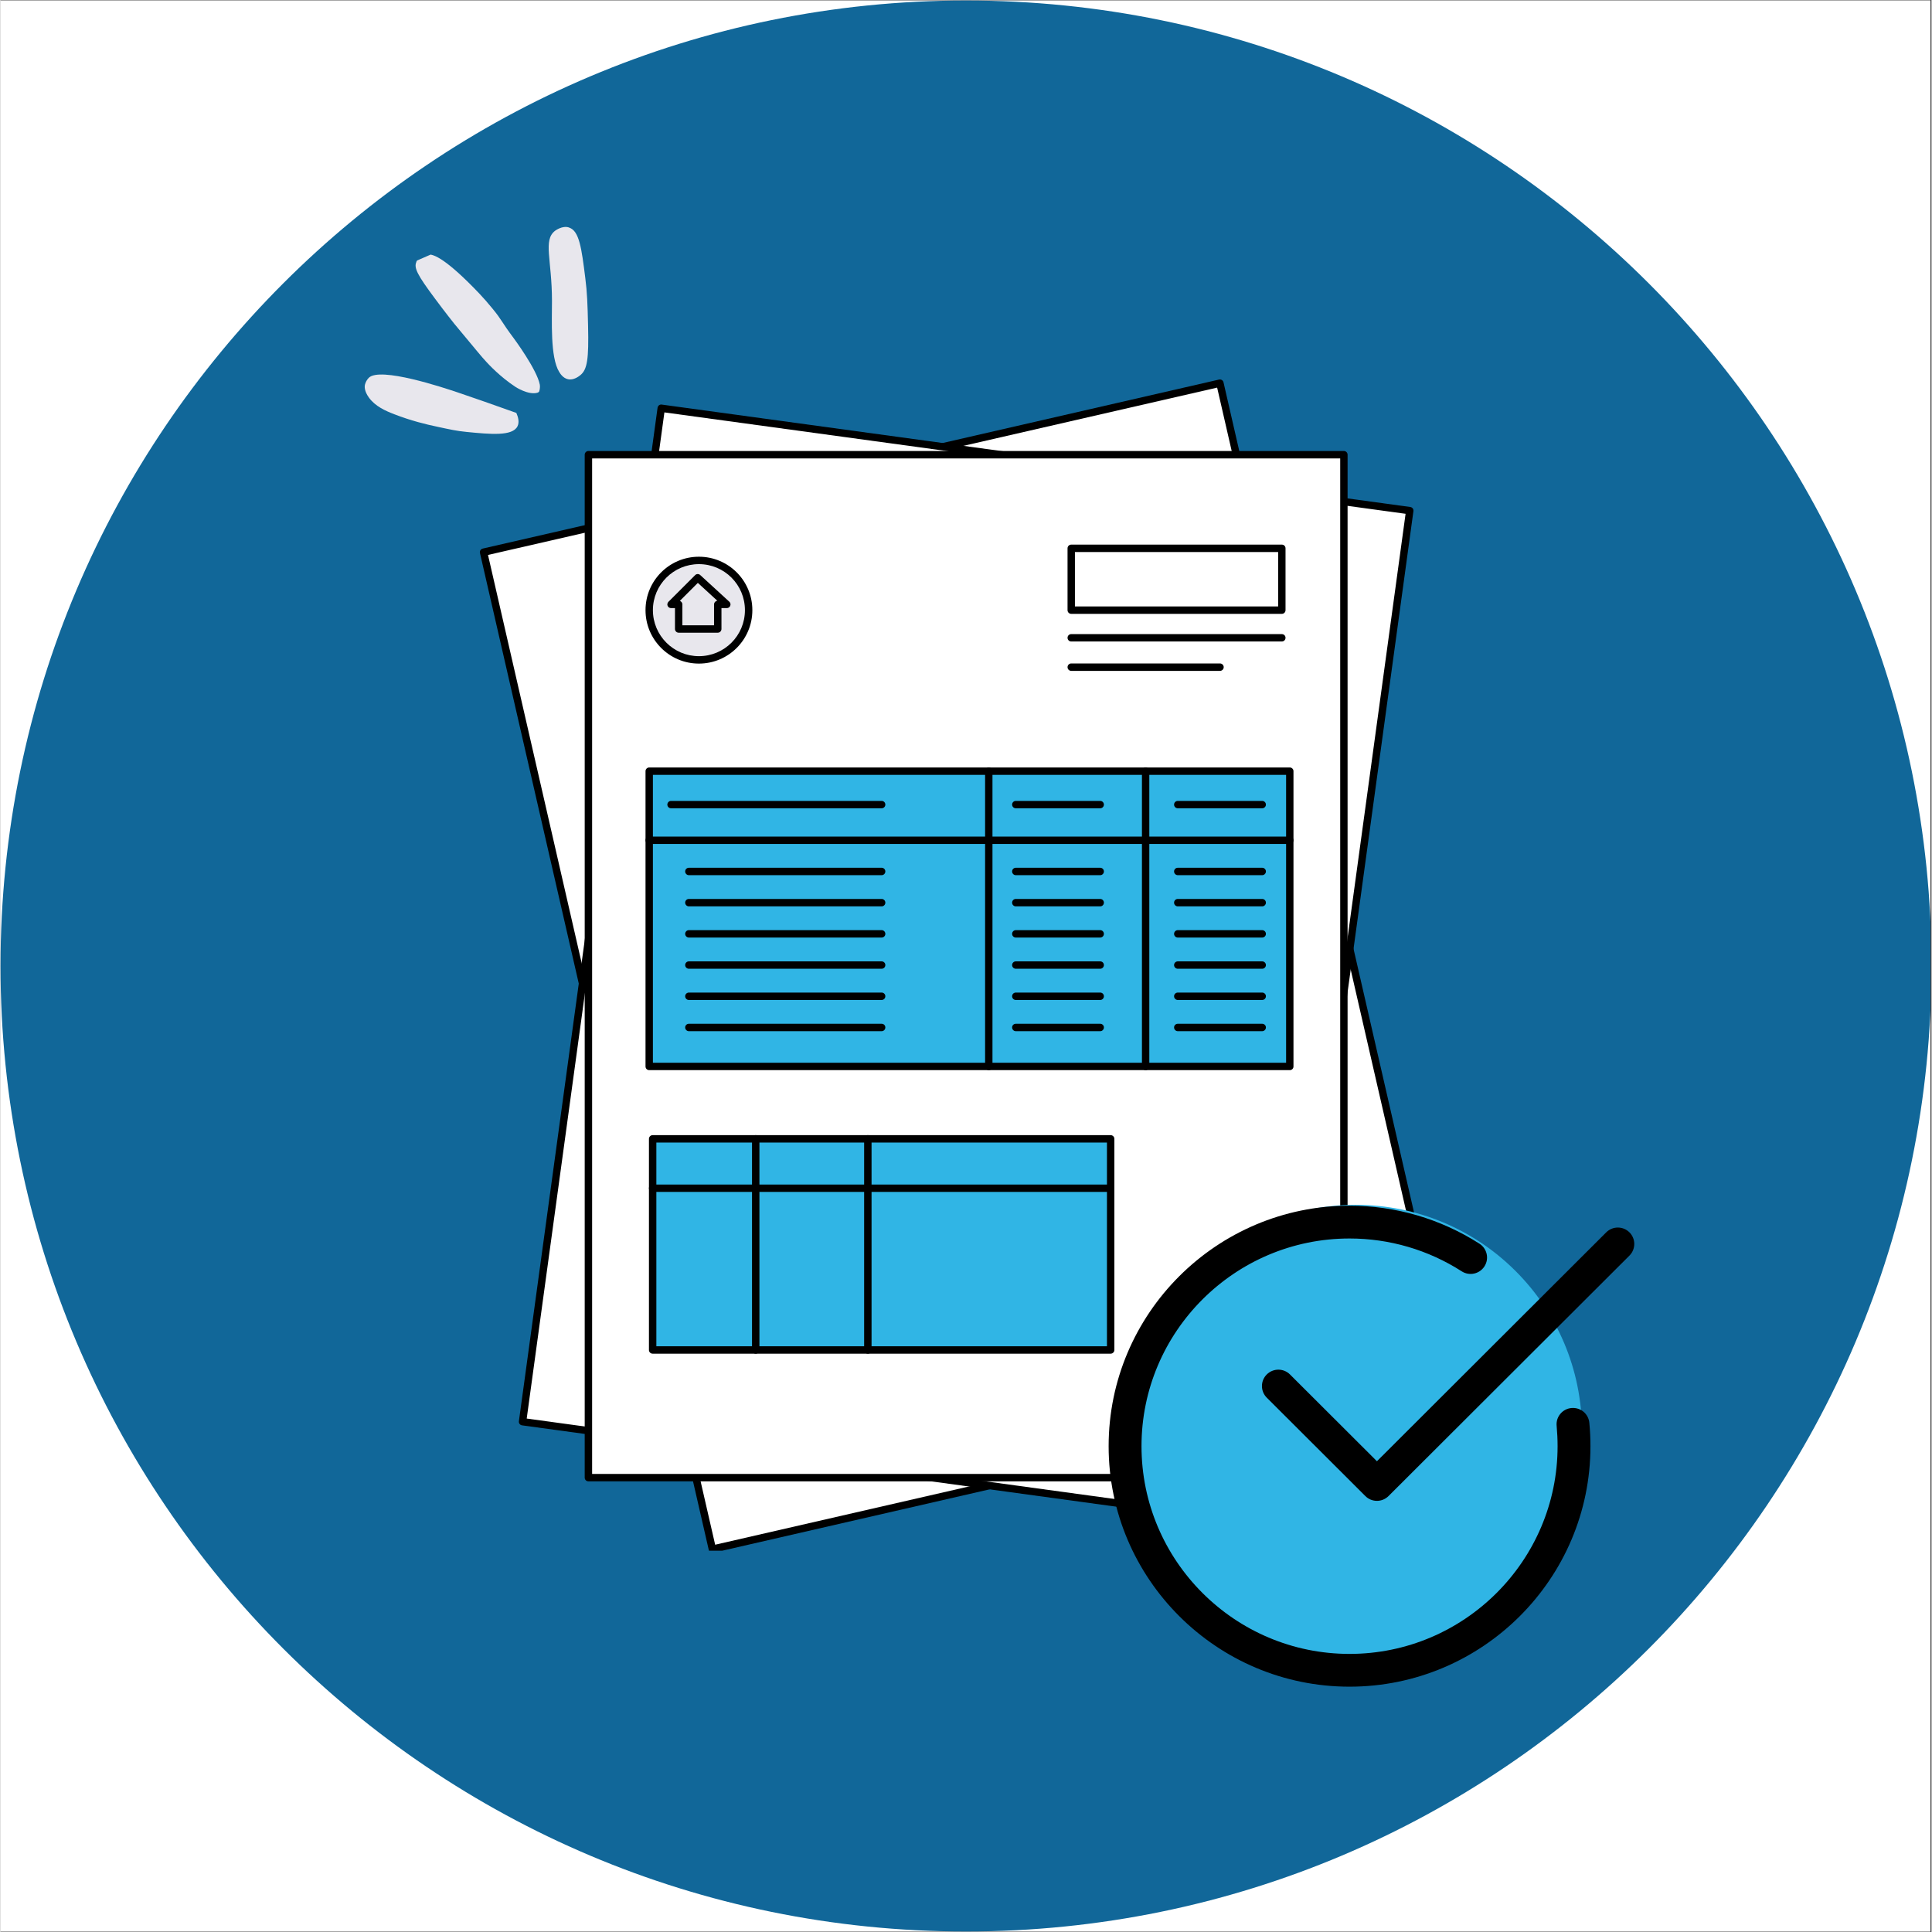 <svg xmlns="http://www.w3.org/2000/svg" xmlns:xlink="http://www.w3.org/1999/xlink" width="300" zoomAndPan="magnify" viewBox="0 0 224.88 225" height="300" preserveAspectRatio="xMidYMid meet" version="1.0"><rect x="0" y="0" width="224.88" height="225" fill="#333333" stroke="none"/><defs><clipPath id="e5f34a2b9d"><path d="M 0 0.059 L 224.762 0.059 L 224.762 224.938 L 0 224.938 Z M 0 0.059 " clip-rule="nonzero"/></clipPath><clipPath id="36e3918854"><path d="M 0 0.059 L 224.762 0.059 L 224.762 224.938 L 0 224.938 Z M 0 0.059 " clip-rule="nonzero"/></clipPath><clipPath id="b43d7bb261"><path d="M 112.441 0.059 C 50.34 0.059 0 50.402 0 112.5 C 0 174.598 50.34 224.941 112.441 224.941 C 174.539 224.941 224.879 174.598 224.879 112.5 C 224.879 50.402 174.539 0.059 112.441 0.059 Z M 112.441 0.059 " clip-rule="nonzero"/></clipPath><clipPath id="ba125ea302"><path d="M 56 44.168 L 168.914 44.168 L 168.914 180.594 L 56 180.594 Z M 56 44.168 " clip-rule="nonzero"/></clipPath><clipPath id="7aa98daaaa"><path d="M 55.723 44.168 L 168.914 44.168 L 168.914 180.594 L 55.723 180.594 Z M 55.723 44.168 " clip-rule="nonzero"/></clipPath><clipPath id="5cbe0488d7"><path d="M 42 43 L 61 43 L 61 51 L 42 51 Z M 42 43 " clip-rule="nonzero"/></clipPath><clipPath id="d524f6db21"><path d="M 47.074 56.309 L 37.793 35.008 L 65.969 22.734 L 75.25 44.035 Z M 47.074 56.309 " clip-rule="nonzero"/></clipPath><clipPath id="12fc3d6c93"><path d="M 47.074 56.309 L 37.793 35.008 L 65.969 22.734 L 75.25 44.035 Z M 47.074 56.309 " clip-rule="nonzero"/></clipPath><clipPath id="9188bcb7bf"><path d="M 48 29 L 63 29 L 63 46 L 48 46 Z M 48 29 " clip-rule="nonzero"/></clipPath><clipPath id="4cc7f75982"><path d="M 47.074 56.309 L 37.793 35.008 L 65.969 22.734 L 75.25 44.035 Z M 47.074 56.309 " clip-rule="nonzero"/></clipPath><clipPath id="d22bdce44e"><path d="M 47.074 56.309 L 37.793 35.008 L 65.969 22.734 L 75.25 44.035 Z M 47.074 56.309 " clip-rule="nonzero"/></clipPath><clipPath id="19076e3e52"><path d="M 63 26 L 69 26 L 69 45 L 63 45 Z M 63 26 " clip-rule="nonzero"/></clipPath><clipPath id="5f1b4c52c8"><path d="M 47.074 56.309 L 37.793 35.008 L 65.969 22.734 L 75.25 44.035 Z M 47.074 56.309 " clip-rule="nonzero"/></clipPath><clipPath id="4089c2250c"><path d="M 47.074 56.309 L 37.793 35.008 L 65.969 22.734 L 75.25 44.035 Z M 47.074 56.309 " clip-rule="nonzero"/></clipPath><clipPath id="110bae386d"><path d="M 131.461 140.312 L 184.172 140.312 L 184.172 193.023 L 131.461 193.023 Z M 131.461 140.312 " clip-rule="nonzero"/></clipPath><clipPath id="7676e68ac6"><path d="M 157.816 140.312 C 143.262 140.312 131.461 152.113 131.461 166.668 C 131.461 181.223 143.262 193.023 157.816 193.023 C 172.371 193.023 184.172 181.223 184.172 166.668 C 184.172 152.113 172.371 140.312 157.816 140.312 Z M 157.816 140.312 " clip-rule="nonzero"/></clipPath><clipPath id="0803986a36"><path d="M 129.051 140.312 L 186 140.312 L 186 196.531 L 129.051 196.531 Z M 129.051 140.312 " clip-rule="nonzero"/></clipPath><clipPath id="73124d4837"><path d="M 146 142 L 190.52 142 L 190.52 175 L 146 175 Z M 146 142 " clip-rule="nonzero"/></clipPath></defs><g clip-path="url(#e5f34a2b9d)"><path fill="#ffffff" d="M 0 0.059 L 224.879 0.059 L 224.879 224.941 L 0 224.941 Z M 0 0.059 " fill-opacity="1" fill-rule="nonzero"/><path fill="#ffffff" d="M 0 0.059 L 224.879 0.059 L 224.879 224.941 L 0 224.941 Z M 0 0.059 " fill-opacity="1" fill-rule="nonzero"/></g><g clip-path="url(#36e3918854)"><g clip-path="url(#b43d7bb261)"><path fill="#116799" d="M 0 0.059 L 224.879 0.059 L 224.879 224.941 L 0 224.941 Z M 0 0.059 " fill-opacity="1" fill-rule="nonzero"/></g></g><g clip-path="url(#ba125ea302)"><path fill="#ffffff" d="M 168.66 160.734 L 82.906 180.414 L 56.258 64.305 L 142.012 44.625 L 168.66 160.734 " fill-opacity="1" fill-rule="nonzero"/></g><g clip-path="url(#7aa98daaaa)"><path fill="#000000" d="M 168.66 160.734 L 168.562 160.312 L 83.227 179.898 L 56.773 64.629 L 141.688 45.141 L 168.238 160.832 L 168.66 160.734 L 168.562 160.312 L 168.66 160.734 L 169.078 160.637 L 142.43 44.527 C 142.406 44.418 142.336 44.32 142.238 44.258 C 142.145 44.199 142.027 44.18 141.914 44.203 L 56.16 63.887 C 55.93 63.938 55.785 64.168 55.836 64.402 L 82.484 180.512 C 82.508 180.621 82.578 180.719 82.676 180.781 C 82.773 180.844 82.891 180.859 83 180.836 L 168.758 161.152 C 168.867 161.129 168.965 161.062 169.023 160.965 C 169.086 160.867 169.105 160.75 169.078 160.637 L 168.66 160.734 " fill-opacity="1" fill-rule="nonzero"/></g><path fill="#ffffff" d="M 147.969 177.5 L 60.797 165.57 L 76.945 47.543 L 164.121 59.469 L 147.969 177.5 " fill-opacity="1" fill-rule="nonzero"/><path fill="#000000" d="M 147.969 177.5 L 148.027 177.074 L 61.281 165.203 L 77.316 48.027 L 163.633 59.836 L 147.543 177.441 L 147.969 177.5 L 148.027 177.074 L 147.969 177.5 L 148.395 177.559 L 164.547 59.527 C 164.562 59.414 164.531 59.301 164.465 59.207 C 164.395 59.117 164.289 59.059 164.176 59.043 L 77.008 47.117 C 76.77 47.082 76.555 47.246 76.52 47.484 L 60.371 165.512 C 60.336 165.746 60.504 165.965 60.738 165.996 L 147.91 177.926 C 148.023 177.941 148.137 177.914 148.23 177.844 C 148.32 177.773 148.379 177.672 148.395 177.559 L 147.969 177.5 " fill-opacity="1" fill-rule="nonzero"/><path fill="#ffffff" d="M 156.449 172.086 L 68.465 172.086 L 68.465 52.957 L 156.449 52.957 L 156.449 172.086 " fill-opacity="1" fill-rule="nonzero"/><path fill="#000000" d="M 156.449 172.086 L 156.449 171.652 L 68.898 171.652 L 68.898 53.387 L 156.02 53.387 L 156.02 172.086 L 156.449 172.086 L 156.449 171.652 L 156.449 172.086 L 156.879 172.086 L 156.879 52.957 C 156.879 52.84 156.836 52.73 156.754 52.652 C 156.672 52.57 156.566 52.523 156.449 52.523 L 68.465 52.523 C 68.352 52.523 68.242 52.57 68.16 52.652 C 68.082 52.73 68.035 52.844 68.035 52.957 L 68.035 172.086 C 68.035 172.199 68.082 172.309 68.16 172.391 C 68.242 172.473 68.352 172.516 68.465 172.516 L 156.449 172.516 C 156.566 172.516 156.672 172.469 156.754 172.391 C 156.836 172.309 156.879 172.199 156.879 172.086 L 156.449 172.086 " fill-opacity="1" fill-rule="nonzero"/><path fill="#ffffff" d="M 149.223 71.059 L 124.695 71.059 L 124.695 63.855 L 149.223 63.855 L 149.223 71.059 " fill-opacity="1" fill-rule="nonzero"/><path fill="#000000" d="M 149.223 71.059 L 149.223 70.629 L 125.125 70.629 L 125.125 64.289 L 148.793 64.289 L 148.793 71.059 L 149.223 71.059 L 149.223 70.629 L 149.223 71.059 L 149.652 71.059 L 149.652 63.855 C 149.652 63.738 149.609 63.633 149.527 63.551 C 149.445 63.469 149.34 63.426 149.223 63.426 L 124.695 63.426 C 124.582 63.426 124.473 63.473 124.391 63.551 C 124.312 63.629 124.266 63.742 124.266 63.855 L 124.266 71.059 C 124.266 71.176 124.309 71.281 124.391 71.363 C 124.473 71.445 124.582 71.488 124.695 71.488 L 149.223 71.488 C 149.34 71.488 149.445 71.445 149.527 71.363 C 149.609 71.281 149.652 71.172 149.652 71.059 L 149.223 71.059 " fill-opacity="1" fill-rule="nonzero"/><path fill="#e8e7ed" d="M 87.129 71.059 C 87.129 74.258 84.535 76.848 81.336 76.848 C 78.141 76.848 75.547 74.258 75.547 71.059 C 75.547 67.859 78.141 65.266 81.336 65.266 C 84.535 65.266 87.129 67.859 87.129 71.059 " fill-opacity="1" fill-rule="nonzero"/><path fill="#000000" d="M 87.129 71.059 L 86.695 71.059 C 86.695 72.539 86.098 73.879 85.129 74.848 C 84.156 75.82 82.816 76.418 81.336 76.418 C 79.855 76.418 78.52 75.82 77.547 74.848 C 76.578 73.879 75.977 72.539 75.977 71.059 C 75.977 69.578 76.578 68.238 77.547 67.27 C 78.52 66.297 79.855 65.699 81.336 65.699 C 82.816 65.699 84.156 66.297 85.129 67.27 C 86.098 68.238 86.695 69.578 86.695 71.059 L 87.559 71.059 C 87.559 67.621 84.773 64.836 81.336 64.836 C 77.898 64.836 75.117 67.621 75.117 71.059 C 75.117 74.496 77.898 77.281 81.336 77.281 C 84.773 77.281 87.559 74.496 87.559 71.059 L 87.129 71.059 " fill-opacity="1" fill-rule="nonzero"/><path fill="#e8e7ed" d="M 83.531 73.25 L 78.977 73.25 L 78.977 70.391 L 78.09 70.391 L 81.199 67.285 L 84.582 70.391 L 83.531 70.391 L 83.531 73.25 " fill-opacity="1" fill-rule="nonzero"/><path fill="#000000" d="M 83.531 73.25 L 83.531 72.82 L 79.41 72.82 L 79.41 70.391 C 79.41 70.277 79.363 70.168 79.281 70.086 C 79.203 70.004 79.094 69.961 78.977 69.961 L 78.09 69.961 L 78.09 70.391 L 78.395 70.695 L 81.211 67.883 L 84.293 70.707 L 84.582 70.391 L 84.582 69.961 L 83.531 69.961 C 83.414 69.961 83.305 70.008 83.227 70.086 C 83.145 70.168 83.098 70.277 83.098 70.391 L 83.098 73.25 L 83.531 73.25 L 83.531 72.82 L 83.531 73.25 L 83.961 73.25 L 83.961 70.82 L 84.582 70.82 C 84.762 70.82 84.922 70.715 84.984 70.547 C 85.051 70.383 85.008 70.191 84.875 70.074 L 81.488 66.969 C 81.32 66.812 81.055 66.816 80.895 66.98 L 77.785 70.086 C 77.664 70.211 77.625 70.395 77.691 70.555 C 77.758 70.715 77.918 70.82 78.09 70.82 L 78.547 70.82 L 78.547 73.25 C 78.547 73.367 78.594 73.477 78.672 73.555 C 78.754 73.641 78.863 73.684 78.977 73.684 L 83.531 73.684 C 83.645 73.684 83.75 73.641 83.836 73.555 C 83.914 73.477 83.961 73.367 83.961 73.25 L 83.531 73.25 " fill-opacity="1" fill-rule="nonzero"/><path fill="#000000" d="M 124.695 74.707 L 149.223 74.707 C 149.461 74.707 149.652 74.516 149.652 74.277 C 149.652 74.039 149.461 73.848 149.223 73.848 L 124.695 73.848 C 124.457 73.848 124.266 74.039 124.266 74.277 C 124.266 74.516 124.457 74.707 124.695 74.707 " fill-opacity="1" fill-rule="nonzero"/><path fill="#000000" d="M 124.695 78.129 L 142.02 78.129 C 142.258 78.129 142.453 77.934 142.453 77.699 C 142.453 77.457 142.258 77.266 142.02 77.266 L 124.695 77.266 C 124.457 77.266 124.266 77.457 124.266 77.699 C 124.266 77.934 124.457 78.129 124.695 78.129 " fill-opacity="1" fill-rule="nonzero"/><path fill="#30b5e5" d="M 150.148 124.199 L 75.547 124.199 L 75.547 89.812 L 150.148 89.812 L 150.148 124.199 " fill-opacity="1" fill-rule="nonzero"/><path fill="#000000" d="M 150.148 124.199 L 150.148 123.77 L 75.977 123.77 L 75.977 90.242 L 149.719 90.242 L 149.719 124.199 L 150.148 124.199 L 150.148 123.77 L 150.148 124.199 L 150.578 124.199 L 150.578 89.812 C 150.578 89.695 150.535 89.586 150.453 89.508 C 150.371 89.422 150.266 89.379 150.148 89.379 L 75.547 89.379 C 75.434 89.379 75.32 89.426 75.242 89.508 C 75.16 89.586 75.117 89.695 75.117 89.812 L 75.117 124.199 C 75.117 124.316 75.16 124.422 75.242 124.504 C 75.324 124.586 75.43 124.629 75.547 124.629 L 150.148 124.629 C 150.266 124.629 150.371 124.586 150.453 124.504 C 150.535 124.422 150.578 124.316 150.578 124.199 L 150.148 124.199 " fill-opacity="1" fill-rule="nonzero"/><path fill="#000000" d="M 75.547 98.285 L 150.148 98.285 C 150.387 98.285 150.578 98.094 150.578 97.855 C 150.578 97.617 150.387 97.426 150.148 97.426 L 75.547 97.426 C 75.309 97.426 75.117 97.617 75.117 97.855 C 75.117 98.094 75.309 98.285 75.547 98.285 " fill-opacity="1" fill-rule="nonzero"/><path fill="#000000" d="M 115.523 124.199 L 115.523 89.812 C 115.523 89.57 115.332 89.379 115.094 89.379 C 114.855 89.379 114.664 89.57 114.664 89.812 L 114.664 124.199 C 114.664 124.438 114.855 124.629 115.094 124.629 C 115.332 124.629 115.523 124.438 115.523 124.199 " fill-opacity="1" fill-rule="nonzero"/><path fill="#000000" d="M 133.789 124.199 L 133.789 89.812 C 133.789 89.57 133.598 89.379 133.359 89.379 C 133.121 89.379 132.93 89.57 132.93 89.812 L 132.93 124.199 C 132.93 124.438 133.121 124.629 133.359 124.629 C 133.598 124.629 133.789 124.438 133.789 124.199 " fill-opacity="1" fill-rule="nonzero"/><path fill="#000000" d="M 78.09 94.133 L 102.617 94.133 C 102.855 94.133 103.047 93.941 103.047 93.703 C 103.047 93.465 102.855 93.273 102.617 93.273 L 78.09 93.273 C 77.852 93.273 77.66 93.465 77.66 93.703 C 77.66 93.941 77.852 94.133 78.09 94.133 " fill-opacity="1" fill-rule="nonzero"/><path fill="#000000" d="M 118.238 94.133 L 128.07 94.133 C 128.309 94.133 128.5 93.941 128.5 93.703 C 128.5 93.465 128.309 93.273 128.07 93.273 L 118.238 93.273 C 118.004 93.273 117.809 93.465 117.809 93.703 C 117.809 93.941 118.004 94.133 118.238 94.133 " fill-opacity="1" fill-rule="nonzero"/><path fill="#000000" d="M 137.105 94.133 L 146.934 94.133 C 147.172 94.133 147.367 93.941 147.367 93.703 C 147.367 93.465 147.172 93.273 146.934 93.273 L 137.105 93.273 C 136.867 93.273 136.672 93.465 136.672 93.703 C 136.672 93.941 136.867 94.133 137.105 94.133 " fill-opacity="1" fill-rule="nonzero"/><path fill="#000000" d="M 80.164 101.922 L 102.617 101.922 C 102.855 101.922 103.047 101.727 103.047 101.488 C 103.047 101.25 102.855 101.059 102.617 101.059 L 80.164 101.059 C 79.93 101.059 79.734 101.25 79.734 101.488 C 79.734 101.727 79.93 101.922 80.164 101.922 " fill-opacity="1" fill-rule="nonzero"/><path fill="#000000" d="M 118.238 101.922 L 128.07 101.922 C 128.309 101.922 128.5 101.727 128.5 101.488 C 128.5 101.25 128.309 101.059 128.07 101.059 L 118.238 101.059 C 118.004 101.059 117.809 101.25 117.809 101.488 C 117.809 101.727 118.004 101.922 118.238 101.922 " fill-opacity="1" fill-rule="nonzero"/><path fill="#000000" d="M 137.105 101.922 L 146.934 101.922 C 147.172 101.922 147.367 101.727 147.367 101.488 C 147.367 101.25 147.172 101.059 146.934 101.059 L 137.105 101.059 C 136.867 101.059 136.672 101.25 136.672 101.488 C 136.672 101.727 136.867 101.922 137.105 101.922 " fill-opacity="1" fill-rule="nonzero"/><path fill="#000000" d="M 80.164 105.555 L 102.617 105.555 C 102.855 105.555 103.047 105.359 103.047 105.125 C 103.047 104.883 102.855 104.691 102.617 104.691 L 80.164 104.691 C 79.93 104.691 79.734 104.883 79.734 105.125 C 79.734 105.359 79.93 105.555 80.164 105.555 " fill-opacity="1" fill-rule="nonzero"/><path fill="#000000" d="M 118.238 105.555 L 128.07 105.555 C 128.309 105.555 128.5 105.359 128.5 105.125 C 128.5 104.883 128.309 104.691 128.07 104.691 L 118.238 104.691 C 118.004 104.691 117.809 104.883 117.809 105.125 C 117.809 105.359 118.004 105.555 118.238 105.555 " fill-opacity="1" fill-rule="nonzero"/><path fill="#000000" d="M 137.105 105.555 L 146.934 105.555 C 147.172 105.555 147.367 105.359 147.367 105.125 C 147.367 104.883 147.172 104.691 146.934 104.691 L 137.105 104.691 C 136.867 104.691 136.672 104.883 136.672 105.125 C 136.672 105.359 136.867 105.555 137.105 105.555 " fill-opacity="1" fill-rule="nonzero"/><path fill="#000000" d="M 80.164 109.188 L 102.617 109.188 C 102.855 109.188 103.047 108.992 103.047 108.758 C 103.047 108.52 102.855 108.324 102.617 108.324 L 80.164 108.324 C 79.93 108.324 79.734 108.52 79.734 108.758 C 79.734 108.992 79.93 109.188 80.164 109.188 " fill-opacity="1" fill-rule="nonzero"/><path fill="#000000" d="M 118.238 109.188 L 128.07 109.188 C 128.309 109.188 128.5 108.992 128.5 108.758 C 128.5 108.52 128.309 108.324 128.07 108.324 L 118.238 108.324 C 118.004 108.324 117.809 108.52 117.809 108.758 C 117.809 108.992 118.004 109.188 118.238 109.188 " fill-opacity="1" fill-rule="nonzero"/><path fill="#000000" d="M 137.105 109.188 L 146.934 109.188 C 147.172 109.188 147.367 108.992 147.367 108.758 C 147.367 108.52 147.172 108.324 146.934 108.324 L 137.105 108.324 C 136.867 108.324 136.672 108.52 136.672 108.758 C 136.672 108.992 136.867 109.188 137.105 109.188 " fill-opacity="1" fill-rule="nonzero"/><path fill="#000000" d="M 80.164 112.82 L 102.617 112.82 C 102.855 112.82 103.047 112.629 103.047 112.391 C 103.047 112.152 102.855 111.961 102.617 111.961 L 80.164 111.961 C 79.93 111.961 79.734 112.152 79.734 112.391 C 79.734 112.629 79.93 112.82 80.164 112.82 " fill-opacity="1" fill-rule="nonzero"/><path fill="#000000" d="M 118.238 112.82 L 128.07 112.82 C 128.309 112.82 128.5 112.629 128.5 112.391 C 128.5 112.152 128.309 111.961 128.07 111.961 L 118.238 111.961 C 118.004 111.961 117.809 112.152 117.809 112.391 C 117.809 112.629 118.004 112.82 118.238 112.82 " fill-opacity="1" fill-rule="nonzero"/><path fill="#000000" d="M 137.105 112.82 L 146.934 112.82 C 147.172 112.82 147.367 112.629 147.367 112.391 C 147.367 112.152 147.172 111.961 146.934 111.961 L 137.105 111.961 C 136.867 111.961 136.672 112.152 136.672 112.391 C 136.672 112.629 136.867 112.82 137.105 112.82 " fill-opacity="1" fill-rule="nonzero"/><path fill="#000000" d="M 80.164 116.457 L 102.617 116.457 C 102.855 116.457 103.047 116.262 103.047 116.023 C 103.047 115.785 102.855 115.594 102.617 115.594 L 80.164 115.594 C 79.93 115.594 79.734 115.785 79.734 116.023 C 79.734 116.262 79.93 116.457 80.164 116.457 " fill-opacity="1" fill-rule="nonzero"/><path fill="#000000" d="M 118.238 116.457 L 128.07 116.457 C 128.309 116.457 128.5 116.262 128.5 116.023 C 128.5 115.785 128.309 115.594 128.07 115.594 L 118.238 115.594 C 118.004 115.594 117.809 115.785 117.809 116.023 C 117.809 116.262 118.004 116.457 118.238 116.457 " fill-opacity="1" fill-rule="nonzero"/><path fill="#000000" d="M 137.105 116.457 L 146.934 116.457 C 147.172 116.457 147.367 116.262 147.367 116.023 C 147.367 115.785 147.172 115.594 146.934 115.594 L 137.105 115.594 C 136.867 115.594 136.672 115.785 136.672 116.023 C 136.672 116.262 136.867 116.457 137.105 116.457 " fill-opacity="1" fill-rule="nonzero"/><path fill="#000000" d="M 80.164 120.09 L 102.617 120.09 C 102.855 120.09 103.047 119.895 103.047 119.656 C 103.047 119.418 102.855 119.227 102.617 119.227 L 80.164 119.227 C 79.93 119.227 79.734 119.418 79.734 119.656 C 79.734 119.895 79.93 120.09 80.164 120.09 " fill-opacity="1" fill-rule="nonzero"/><path fill="#000000" d="M 118.238 120.09 L 128.07 120.09 C 128.309 120.09 128.5 119.895 128.5 119.656 C 128.5 119.418 128.309 119.227 128.07 119.227 L 118.238 119.227 C 118.004 119.227 117.809 119.418 117.809 119.656 C 117.809 119.895 118.004 120.09 118.238 120.09 " fill-opacity="1" fill-rule="nonzero"/><path fill="#000000" d="M 137.105 120.09 L 146.934 120.09 C 147.172 120.09 147.367 119.895 147.367 119.656 C 147.367 119.418 147.172 119.227 146.934 119.227 L 137.105 119.227 C 136.867 119.227 136.672 119.418 136.672 119.656 C 136.672 119.895 136.867 120.09 137.105 120.09 " fill-opacity="1" fill-rule="nonzero"/><path fill="#000000" d="M 127.469 134.984 L 109.93 134.984 C 109.695 134.984 109.5 135.176 109.5 135.414 C 109.5 135.652 109.695 135.844 109.93 135.844 L 127.469 135.844 C 127.707 135.844 127.898 135.652 127.898 135.414 C 127.898 135.176 127.707 134.984 127.469 134.984 " fill-opacity="1" fill-rule="nonzero"/><path fill="#000000" d="M 98.762 134.984 L 91.734 134.984 C 91.492 134.984 91.301 135.176 91.301 135.414 C 91.301 135.652 91.492 135.844 91.734 135.844 L 98.762 135.844 C 99 135.844 99.191 135.652 99.191 135.414 C 99.191 135.176 99 134.984 98.762 134.984 " fill-opacity="1" fill-rule="nonzero"/><path fill="#000000" d="M 85.273 134.984 L 78.246 134.984 C 78.008 134.984 77.812 135.176 77.812 135.414 C 77.812 135.652 78.008 135.844 78.246 135.844 L 85.273 135.844 C 85.512 135.844 85.703 135.652 85.703 135.414 C 85.703 135.176 85.512 134.984 85.273 134.984 " fill-opacity="1" fill-rule="nonzero"/><path fill="#000000" d="M 125.984 140.551 L 109.93 140.551 C 109.695 140.551 109.5 140.742 109.5 140.98 C 109.5 141.219 109.695 141.414 109.93 141.414 L 125.984 141.414 C 126.223 141.414 126.414 141.219 126.414 140.98 C 126.414 140.742 126.223 140.551 125.984 140.551 " fill-opacity="1" fill-rule="nonzero"/><path fill="#000000" d="M 98.762 140.551 L 91.734 140.551 C 91.492 140.551 91.301 140.742 91.301 140.98 C 91.301 141.219 91.492 141.414 91.734 141.414 L 98.762 141.414 C 99 141.414 99.191 141.219 99.191 140.98 C 99.191 140.742 99 140.551 98.762 140.551 " fill-opacity="1" fill-rule="nonzero"/><path fill="#000000" d="M 85.273 140.551 L 78.246 140.551 C 78.008 140.551 77.812 140.742 77.812 140.98 C 77.812 141.219 78.008 141.414 78.246 141.414 L 85.273 141.414 C 85.512 141.414 85.703 141.219 85.703 140.98 C 85.703 140.742 85.512 140.551 85.273 140.551 " fill-opacity="1" fill-rule="nonzero"/><path fill="#000000" d="M 125.984 143.148 L 109.93 143.148 C 109.695 143.148 109.5 143.34 109.5 143.578 C 109.5 143.816 109.695 144.008 109.93 144.008 L 125.984 144.008 C 126.223 144.008 126.414 143.816 126.414 143.578 C 126.414 143.34 126.223 143.148 125.984 143.148 " fill-opacity="1" fill-rule="nonzero"/><path fill="#000000" d="M 98.762 143.148 L 91.734 143.148 C 91.492 143.148 91.301 143.34 91.301 143.578 C 91.301 143.816 91.492 144.008 91.734 144.008 L 98.762 144.008 C 99 144.008 99.191 143.816 99.191 143.578 C 99.191 143.34 99 143.148 98.762 143.148 " fill-opacity="1" fill-rule="nonzero"/><path fill="#000000" d="M 85.273 143.148 L 78.246 143.148 C 78.008 143.148 77.812 143.34 77.812 143.578 C 77.812 143.816 78.008 144.008 78.246 144.008 L 85.273 144.008 C 85.512 144.008 85.703 143.816 85.703 143.578 C 85.703 143.34 85.512 143.148 85.273 143.148 " fill-opacity="1" fill-rule="nonzero"/><path fill="#000000" d="M 125.984 145.746 L 109.93 145.746 C 109.695 145.746 109.5 145.941 109.5 146.176 C 109.5 146.414 109.695 146.609 109.93 146.609 L 125.984 146.609 C 126.223 146.609 126.414 146.414 126.414 146.176 C 126.414 145.941 126.223 145.746 125.984 145.746 " fill-opacity="1" fill-rule="nonzero"/><path fill="#000000" d="M 98.762 145.746 L 91.734 145.746 C 91.492 145.746 91.301 145.941 91.301 146.176 C 91.301 146.414 91.492 146.609 91.734 146.609 L 98.762 146.609 C 99 146.609 99.191 146.414 99.191 146.176 C 99.191 145.941 99 145.746 98.762 145.746 " fill-opacity="1" fill-rule="nonzero"/><path fill="#000000" d="M 85.273 145.746 L 78.246 145.746 C 78.008 145.746 77.812 145.941 77.812 146.176 C 77.812 146.414 78.008 146.609 78.246 146.609 L 85.273 146.609 C 85.512 146.609 85.703 146.414 85.703 146.176 C 85.703 145.941 85.512 145.746 85.273 145.746 " fill-opacity="1" fill-rule="nonzero"/><path fill="#000000" d="M 125.984 148.344 L 109.93 148.344 C 109.695 148.344 109.5 148.539 109.5 148.773 C 109.5 149.012 109.695 149.207 109.93 149.207 L 125.984 149.207 C 126.223 149.207 126.414 149.012 126.414 148.773 C 126.414 148.539 126.223 148.344 125.984 148.344 " fill-opacity="1" fill-rule="nonzero"/><path fill="#000000" d="M 98.762 148.344 L 91.734 148.344 C 91.492 148.344 91.301 148.539 91.301 148.773 C 91.301 149.012 91.492 149.207 91.734 149.207 L 98.762 149.207 C 99 149.207 99.191 149.012 99.191 148.773 C 99.191 148.539 99 148.344 98.762 148.344 " fill-opacity="1" fill-rule="nonzero"/><path fill="#000000" d="M 85.273 148.344 L 78.246 148.344 C 78.008 148.344 77.812 148.539 77.812 148.773 C 77.812 149.012 78.008 149.207 78.246 149.207 L 85.273 149.207 C 85.512 149.207 85.703 149.012 85.703 148.773 C 85.703 148.539 85.512 148.344 85.273 148.344 " fill-opacity="1" fill-rule="nonzero"/><path fill="#000000" d="M 125.984 150.941 L 109.93 150.941 C 109.695 150.941 109.5 151.137 109.5 151.371 C 109.5 151.613 109.695 151.805 109.93 151.805 L 125.984 151.805 C 126.223 151.805 126.414 151.613 126.414 151.371 C 126.414 151.137 126.223 150.941 125.984 150.941 " fill-opacity="1" fill-rule="nonzero"/><path fill="#000000" d="M 98.762 150.941 L 91.734 150.941 C 91.492 150.941 91.301 151.137 91.301 151.371 C 91.301 151.613 91.492 151.805 91.734 151.805 L 98.762 151.805 C 99 151.805 99.191 151.613 99.191 151.371 C 99.191 151.137 99 150.941 98.762 150.941 " fill-opacity="1" fill-rule="nonzero"/><path fill="#000000" d="M 85.273 150.941 L 78.246 150.941 C 78.008 150.941 77.812 151.137 77.812 151.371 C 77.812 151.613 78.008 151.805 78.246 151.805 L 85.273 151.805 C 85.512 151.805 85.703 151.613 85.703 151.371 C 85.703 151.137 85.512 150.941 85.273 150.941 " fill-opacity="1" fill-rule="nonzero"/><path fill="#000000" d="M 125.984 153.539 L 109.93 153.539 C 109.695 153.539 109.5 153.734 109.5 153.969 C 109.5 154.211 109.695 154.402 109.93 154.402 L 125.984 154.402 C 126.223 154.402 126.414 154.211 126.414 153.969 C 126.414 153.734 126.223 153.539 125.984 153.539 " fill-opacity="1" fill-rule="nonzero"/><path fill="#000000" d="M 98.762 153.539 L 91.734 153.539 C 91.492 153.539 91.301 153.734 91.301 153.969 C 91.301 154.211 91.492 154.402 91.734 154.402 L 98.762 154.402 C 99 154.402 99.191 154.211 99.191 153.969 C 99.191 153.734 99 153.539 98.762 153.539 " fill-opacity="1" fill-rule="nonzero"/><path fill="#000000" d="M 85.273 153.539 L 78.246 153.539 C 78.008 153.539 77.812 153.734 77.812 153.969 C 77.812 154.211 78.008 154.402 78.246 154.402 L 85.273 154.402 C 85.512 154.402 85.703 154.211 85.703 153.969 C 85.703 153.734 85.512 153.539 85.273 153.539 " fill-opacity="1" fill-rule="nonzero"/><path fill="#30b5e5" d="M 75.945 157.219 L 129.285 157.219 L 129.285 132.629 L 75.945 132.629 L 75.945 157.219 " fill-opacity="1" fill-rule="nonzero"/><path fill="#000000" d="M 75.945 157.219 L 75.945 157.648 L 129.285 157.648 C 129.402 157.648 129.512 157.605 129.59 157.523 C 129.676 157.441 129.719 157.332 129.719 157.219 L 129.719 132.629 C 129.719 132.516 129.676 132.406 129.59 132.324 C 129.512 132.246 129.402 132.199 129.285 132.199 L 75.945 132.199 C 75.832 132.199 75.723 132.246 75.641 132.324 C 75.562 132.406 75.516 132.516 75.516 132.629 L 75.516 157.219 C 75.516 157.332 75.559 157.441 75.641 157.523 C 75.723 157.605 75.832 157.648 75.945 157.648 L 75.945 157.219 L 76.379 157.219 L 76.379 133.062 L 128.855 133.062 L 128.855 156.785 L 75.945 156.785 L 75.945 157.219 L 76.379 157.219 L 75.945 157.219 " fill-opacity="1" fill-rule="nonzero"/><path fill="#000000" d="M 129.285 137.953 L 75.945 137.953 C 75.707 137.953 75.516 138.145 75.516 138.383 C 75.516 138.621 75.707 138.812 75.945 138.812 L 129.285 138.812 C 129.527 138.812 129.719 138.621 129.719 138.383 C 129.719 138.145 129.527 137.953 129.285 137.953 " fill-opacity="1" fill-rule="nonzero"/><path fill="#000000" d="M 101.441 157.219 L 101.441 132.629 C 101.441 132.395 101.25 132.199 101.012 132.199 C 100.773 132.199 100.578 132.395 100.578 132.629 L 100.578 157.219 C 100.578 157.457 100.773 157.648 101.012 157.648 C 101.25 157.648 101.441 157.457 101.441 157.219 " fill-opacity="1" fill-rule="nonzero"/><path fill="#000000" d="M 88.383 157.219 L 88.383 132.629 C 88.383 132.395 88.188 132.199 87.953 132.199 C 87.715 132.199 87.52 132.395 87.52 132.629 L 87.52 157.219 C 87.52 157.457 87.715 157.648 87.953 157.648 C 88.188 157.648 88.383 157.457 88.383 157.219 " fill-opacity="1" fill-rule="nonzero"/><g clip-path="url(#5cbe0488d7)"><g clip-path="url(#d524f6db21)"><g clip-path="url(#12fc3d6c93)"><path fill="#e8e7ed" d="M 60.074 48.09 C 60.277 48.555 60.453 49.156 60.207 49.648 C 59.621 50.812 57.102 50.582 54.258 50.301 C 53.129 50.191 52.355 50.016 50.984 49.723 C 49.5 49.414 47.809 48.996 45.867 48.246 C 44.848 47.855 43.633 47.324 42.891 46.285 C 42.348 45.527 42.406 45 42.43 44.859 C 42.43 44.859 42.5 44.41 42.875 44.012 C 44.16 42.66 51.645 45.164 53.227 45.695 C 55.121 46.336 57.43 47.141 60.074 48.09 Z M 60.074 48.09 " fill-opacity="1" fill-rule="nonzero"/></g></g></g><g clip-path="url(#9188bcb7bf)"><g clip-path="url(#4cc7f75982)"><g clip-path="url(#d22bdce44e)"><path fill="#e8e7ed" d="M 48.414 30.516 C 48.711 29.852 49.582 29.664 49.664 29.648 C 50.062 29.582 51.078 29.527 54.512 32.914 C 55.246 33.645 56.172 34.559 57.297 35.941 C 58.473 37.379 58.238 37.34 59.789 39.418 C 59.789 39.418 62.48 43.043 62.809 44.809 C 62.863 45.105 62.77 45.574 62.699 45.637 C 62.699 45.637 62.625 45.711 62.508 45.742 C 61.449 46.031 59.961 45.051 59.961 45.051 C 58.188 43.887 56.871 42.457 56.566 42.129 C 55.852 41.348 55.816 41.266 52.855 37.715 C 52.762 37.598 51.82 36.422 50.605 34.785 C 48.57 32.055 48.121 31.199 48.426 30.52 Z M 48.414 30.516 " fill-opacity="1" fill-rule="nonzero"/></g></g></g><g clip-path="url(#19076e3e52)"><g clip-path="url(#5f1b4c52c8)"><g clip-path="url(#4089c2250c)"><path fill="#e8e7ed" d="M 66.223 26.508 C 67.402 26.879 67.672 28.926 68.102 32.371 C 68.32 34.074 68.367 35.363 68.426 37.93 C 68.516 41.828 68.34 43.043 67.512 43.703 C 67.371 43.816 66.75 44.312 66.086 44.164 C 65.508 44.039 65.18 43.508 65.059 43.305 C 64.004 41.598 64.23 37.281 64.223 35.023 C 64.219 30.219 63.156 27.973 64.586 26.875 C 64.625 26.848 65.434 26.238 66.207 26.492 Z M 66.223 26.508 " fill-opacity="1" fill-rule="nonzero"/></g></g></g><g clip-path="url(#110bae386d)"><g clip-path="url(#7676e68ac6)"><path fill="#30b5e5" d="M 131.461 140.312 L 184.172 140.312 L 184.172 193.023 L 131.461 193.023 Z M 131.461 140.312 " fill-opacity="1" fill-rule="nonzero"/></g></g><g clip-path="url(#0803986a36)"><path fill="#000000" d="M 157.105 196.43 C 141.637 196.43 129.051 183.867 129.051 168.422 C 129.051 152.98 141.637 140.414 157.105 140.414 C 162.484 140.414 167.719 141.945 172.242 144.844 C 173.129 145.414 173.391 146.594 172.816 147.484 C 172.246 148.371 171.062 148.629 170.172 148.059 C 166.27 145.555 161.75 144.234 157.105 144.234 C 143.746 144.234 132.879 155.086 132.879 168.422 C 132.879 181.762 143.746 192.613 157.105 192.613 C 170.465 192.613 181.336 181.762 181.336 168.422 C 181.336 167.625 181.297 166.836 181.227 166.059 C 181.121 165.008 181.895 164.078 182.945 163.977 C 184 163.879 184.93 164.641 185.031 165.691 C 185.121 166.59 185.164 167.5 185.164 168.422 C 185.164 183.867 172.574 196.43 157.105 196.43 Z M 157.105 196.43 " fill-opacity="1" fill-rule="nonzero"/></g><g clip-path="url(#73124d4837)"><path fill="#000000" d="M 160.297 174.789 C 159.805 174.789 159.316 174.602 158.945 174.227 L 147.465 162.77 C 146.719 162.023 146.719 160.816 147.465 160.07 C 148.215 159.324 149.426 159.324 150.172 160.07 L 160.297 170.176 L 187 143.52 C 187.746 142.773 188.957 142.773 189.707 143.52 C 190.453 144.266 190.453 145.477 189.707 146.223 L 161.648 174.23 C 161.273 174.602 160.785 174.789 160.297 174.789 Z M 160.297 174.789 " fill-opacity="1" fill-rule="nonzero"/></g></svg>